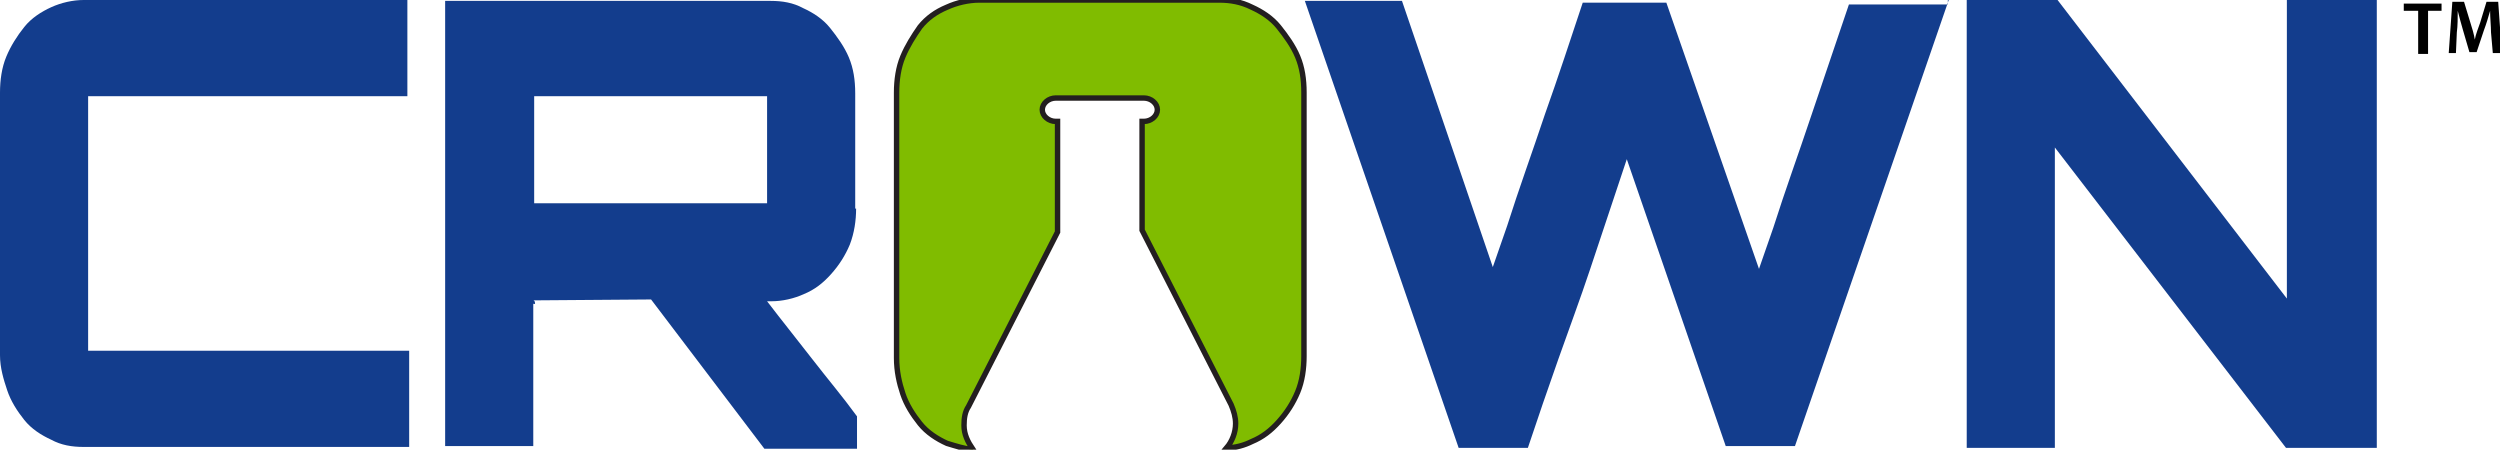 <?xml version="1.0" encoding="UTF-8"?>
<svg xmlns="http://www.w3.org/2000/svg" xmlns:xlink="http://www.w3.org/1999/xlink" version="1.1" id="Layer_1" x="0px" y="0px" viewBox="0 0 278 50" style="enable-background:new 0 0 278 50;" xml:space="preserve">
<style type="text/css">
	.st0{fill-rule:evenodd;clip-rule:evenodd;fill:#133D8D;}
	.st1{fill-rule:evenodd;clip-rule:evenodd;fill:#80BC00;stroke:#231F20;stroke-width:0.604;stroke-miterlimit:10;}
</style>
<g>
	<polygon class="st0" points="254.3,0 264.3,0 264.3,49.8 254.2,49.8 228.5,16.4 228.5,49.8 218.7,49.8 218.7,0 228.8,0 254.3,33.2     "></polygon>
	<path class="st0" d="M216.7,0l-17.1,49.6h-7.7l-11-31.9L176.8,30c-1.1,3.3-2.3,6.5-3.5,9.9c-1.2,3.4-2.3,6.6-3.4,9.9h-7.7   L145.1,0.1h10.8L166,29.7l1.6-4.6c1.3-4.1,2.8-8.2,4.2-12.4c1.5-4.2,2.9-8.5,4.2-12.4h9.3l10.3,29.6l1.6-4.6   c1.3-4.1,2.8-8.2,4.2-12.4s2.9-8.5,4.2-12.4h11V0z"></path>
	<path class="st1" d="M135.6,0c1.2,0,2.4,0.2,3.6,0.8c1.1,0.5,2.2,1.2,3,2.2s1.6,2.1,2.1,3.3c0.5,1.2,0.7,2.5,0.7,4v29.3   c0,1.4-0.2,2.8-0.7,4c-0.5,1.2-1.2,2.3-2.1,3.3s-1.8,1.7-3,2.2c-0.8,0.4-1.8,0.7-2.8,0.7c0.6-0.7,1-1.7,1-2.7   c0-0.7-0.2-1.4-0.5-2.1L127,25.6V13.5h0.2c0.8,0,1.5-0.6,1.5-1.3s-0.7-1.3-1.5-1.3h-9.8c-0.8,0-1.5,0.6-1.5,1.3s0.7,1.3,1.5,1.3   h0.2v12.3l-9.9,19.4c-0.4,0.6-0.5,1.3-0.5,2.1c0,1,0.4,1.8,1,2.7c-1-0.1-1.9-0.4-2.9-0.7c-1.1-0.5-2.2-1.2-3-2.2s-1.5-2.1-1.9-3.3   s-0.7-2.5-0.7-4V10.3c0-1.4,0.2-2.8,0.7-4s1.2-2.3,1.9-3.3c0.8-1,1.8-1.7,3-2.2c1.1-0.5,2.4-0.8,3.6-0.8H135.6z"></path>
	<path class="st0" d="M9.8,10.9V39h35.7v10.7H9.3c-1.3,0-2.5-0.2-3.6-0.8c-1.1-0.5-2.2-1.2-3-2.2s-1.5-2.1-1.9-3.3S0,40.9,0,39.5   V10.3c0-1.4,0.2-2.8,0.7-4S1.9,4,2.7,3c0.8-1,1.9-1.7,3-2.2S8.1,0,9.3,0h36v10.7H9.8V10.9z"></path>
	<path class="st0" d="M95.2,23.2c0,1.3-0.2,2.7-0.7,4c-0.5,1.2-1.2,2.3-2.1,3.3s-1.8,1.7-3,2.2c-1.1,0.5-2.4,0.8-3.6,0.8h-0.5   c1.6,2.1,3.3,4.2,5,6.4c1.7,2.2,3.4,4.2,5,6.4v3.6H85L72.4,33.3l-13.1,0.1c0.1,0,0.2,0.1,0.2,0.4h-0.1c-0.1,0-0.1,0-0.1-0.1v15.9   h-9.8V0.1h36.2c1.3,0,2.5,0.2,3.6,0.8c1.1,0.5,2.2,1.2,3,2.2s1.6,2.1,2.1,3.3c0.5,1.2,0.7,2.5,0.7,4V23.2L95.2,23.2z M59.4,22.6   h25.9V10.7H59.4V22.6z"></path>
	<g>
		<path d="M268.9,1.2h-1.6V0.4h4.2v0.8H270V6h-1.1V1.2z"></path>
		<path d="M277,3.6c0-0.7-0.1-1.6-0.1-2.4l0,0c-0.2,0.7-0.4,1.4-0.7,2.2l-0.8,2.4h-0.8l-0.7-2.4c-0.2-0.7-0.4-1.4-0.6-2.2l0,0    c0,0.7,0,1.7-0.1,2.4l-0.1,2.3h-0.8l0.4-5.7h1.3l0.7,2.3c0.2,0.6,0.4,1.3,0.5,1.9l0,0c0.1-0.6,0.4-1.3,0.6-1.9l0.7-2.3h1.3    l0.4,5.7h-1L277,3.6z"></path>
	</g>
</g>
</svg>
